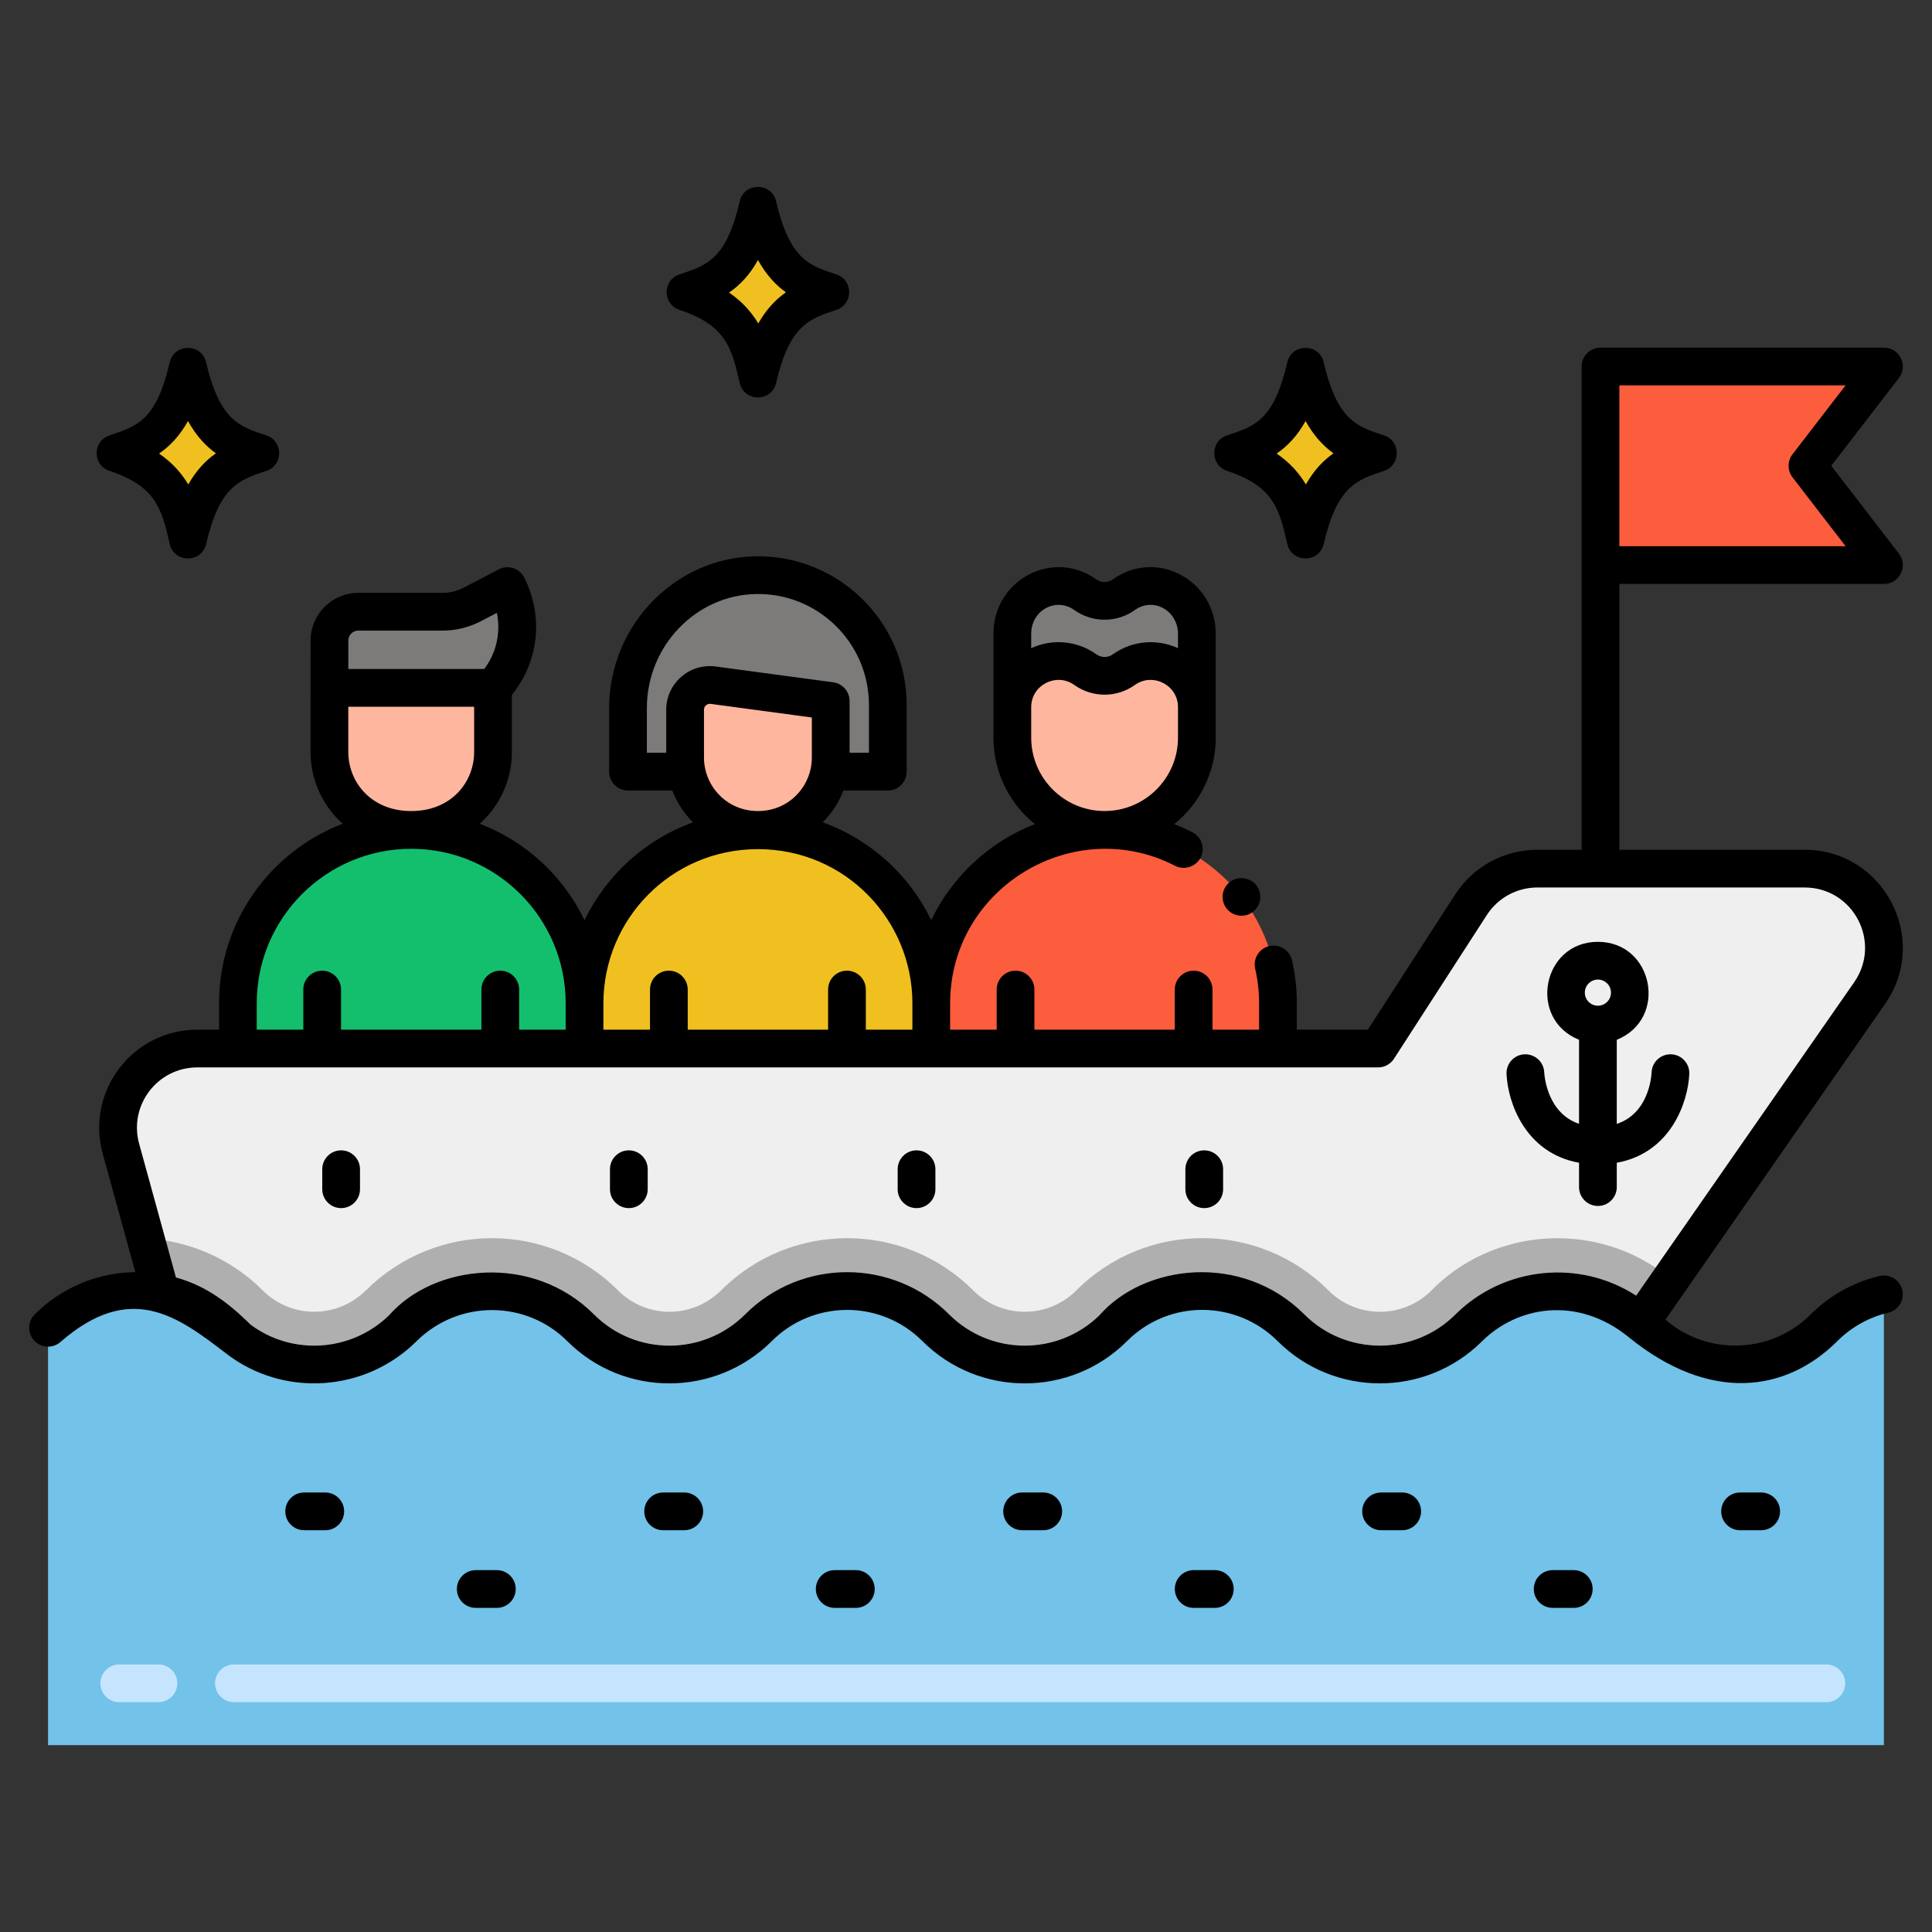 <svg height="512" viewBox="0 0 256 256" width="512" xmlns="http://www.w3.org/2000/svg"><rect x="0" y="0" width="256" height="256" fill="#333333" stroke="none"/><g id="Layer_1"><g><g><path d="m247.736 131.587-26.34 37.87-4.02 5.77c-6.3-5.56-16.27-5.76-22.81.77-6.5 6.44-17.01 6.42-23.49-.05-6.46-6.47-17-6.54-23.52-.01v.01c-6.5 6.49-17.04 6.49-23.55 0-6.52-6.54-17.07-6.46-23.51-.01l-.01.01c-6.47 6.45-17.01 6.53-23.54 0-6.38-6.39-16.87-6.61-23.52-.01v.01c-5.95 5.92-15.34 6.48-21.89 1.45-4.07-4.07-7.04-5.41-10.24-6.03l-2-7.27-3.27-11.88c-1.84-6.68 3.19-13.28 10.11-13.28h156.47l12.3-19.04c1.93-2.99 5.25-4.8 8.81-4.8h35.4c8.48 0 13.46 9.53 8.62 16.49z" fill="#efefef"/><path d="m249.626 171.507v59.73h-243.26v-55.3c4.06-4.07 9.7-5.59 14.93-4.57 3.2.62 6.17 1.96 10.24 6.03 6.55 5.03 15.94 4.47 21.89-1.45v-.01c6.65-6.6 17.14-6.38 23.52.01 6.53 6.53 17.07 6.45 23.54 0l.01-.01c6.44-6.45 16.99-6.53 23.51.01 6.51 6.49 17.05 6.49 23.55 0v-.01c6.52-6.53 17.06-6.46 23.52.01 6.48 6.47 16.99 6.49 23.49.05 6.54-6.53 16.51-6.33 22.81-.77 9.655 7.865 18.304 6.706 24.3.72l.01-.01c2.27-2.27 5.04-3.75 7.94-4.43z" fill="#72c2e9"/><path d="m221.396 169.457-4.02 5.77c-6.3-5.56-16.27-5.76-22.81.77-6.5 6.44-17.01 6.42-23.49-.05-6.46-6.47-17-6.54-23.52-.01v.01c-6.5 6.49-17.04 6.49-23.55 0-6.52-6.54-17.07-6.46-23.51-.01l-.01.01c-6.47 6.45-17.01 6.53-23.54 0-6.38-6.39-16.87-6.61-23.52-.01v.01c-5.95 5.92-15.34 6.48-21.89 1.45-4.07-4.07-7.04-5.41-10.24-6.03l-2-7.27c5.65.29 11.22 2.59 15.53 6.9 3.75 3.75 9.83 3.78 13.67-.03 9.36-9.28 24.25-9.14 33.41.03 3.64 3.65 9.7 3.9 13.7-.07 9.18-9.13 24.11-9.19 33.36.07 3.7 3.7 9.81 3.82 13.64 0 9.25-9.27 24.21-9.23 33.43 0 3.69 3.69 9.63 3.75 13.41.22 8.31-8.69 22.36-9.67 31.95-1.76z" fill="#afafaf"/><path d="m123.398 132.931v6.007c-.001 0-45.942 0-45.943 0v-6.007c0-12.687 10.287-22.931 22.974-22.931s22.969 10.253 22.969 22.931z" fill="#f0c020"/><path d="m77.455 132.931v6.007s-44.091 0-45.934 0v-6.007c0-12.687 10.281-22.963 22.969-22.963 12.704 0 22.965 10.302 22.965 22.963z" fill="#13bf6d"/><path d="m169.333 132.931v6.007s-44.091 0-45.934 0v-6.007c0-12.687 10.284-22.963 22.963-22.963 12.678 0 22.971 10.267 22.971 22.963z" fill="#fc5d3d"/><path d="m65.33 91.149h-21.679l.005-6.273c.002-2.111 1.713-3.821 3.824-3.821h11.187c1.357 0 2.694-.328 3.896-.956l4.672-2.439c2.362 4.718 1.376 9.994-1.905 13.489z" fill="#7c7b7a"/><path d="m54.489 109.968c-5.704 0-10.839-4.624-10.839-10.329v-8.491h21.675v8.491c0 5.705-5.131 10.329-10.836 10.329z" fill="#ffb69f"/><path d="m117.641 93.429v8.815h-7.758c.099-.529.191-.967.191-1.871v-7.488l-15.594-2.097c-1.955-.254-3.699 1.271-3.699 3.247v6.337c0 .642.064 1.264.191 1.871h-7.758v-8.427c0-9.481 7.497-17.464 16.963-17.606 9.663-.124 17.464 7.647 17.464 17.219z" fill="#7c7b7a"/><path d="m94.479 90.789c-1.955-.254-3.699 1.271-3.699 3.247v6.337c0 .642.064 1.264.191 1.871.798 4.264 4.651 7.756 9.458 7.756 4.8 0 8.656-3.492 9.453-7.756.099-.529.191-.967.191-1.871v-7.488z" fill="#ffb69f"/><path d="m94.479 90.789c-1.955-.254-3.699 1.271-3.699 3.247v6.337c0 .642.064 1.264.191 1.871.798 4.264 4.651 7.756 9.458 7.756 4.8 0 8.656-3.492 9.453-7.756.099-.529.191-.967.191-1.871v-7.488z" fill="#ffb69f"/><path d="m158.591 93.699v4.044c0 6.756-5.477 12.225-12.225 12.225-6.756 0-12.225-5.47-12.225-12.225v-4.044c0-4.988 5.659-7.827 9.661-4.974 1.549 1.108 3.579 1.108 5.129 0 3.995-2.85 9.66-.017 9.66 4.974z" fill="#ffb69f"/><path d="m148.93 78.793c-1.549 1.108-3.587 1.108-5.137 0-4.037-2.884-9.653.005-9.653 5.199v9.707c0-4.988 5.659-7.827 9.661-4.974 1.549 1.108 3.579 1.108 5.129 0 3.997-2.85 9.661-.017 9.661 4.974v-9.707c0-5.138-5.56-8.109-9.661-5.199z" fill="#7c7b7a"/><g fill="#f0c020"><path d="m34.521 60.043c-3.683-1.217-7.487-2.281-9.623-11.481-1.967 8.473-5.118 9.992-9.623 11.481 7.347 2.428 8.455 6.447 9.623 11.48 2.013-8.676 5.343-10.066 9.623-11.48z"/><path d="m182.61 60.043c-3.683-1.217-7.487-2.281-9.623-11.481-1.967 8.473-5.118 9.992-9.623 11.481 7.347 2.428 8.455 6.447 9.623 11.48 2.013-8.676 5.343-10.066 9.623-11.48z"/><path d="m110.049 38.709c-3.683-1.217-7.487-2.281-9.623-11.48-1.967 8.473-5.118 9.992-9.623 11.48 7.347 2.428 8.455 6.447 9.623 11.481 2.014-8.677 5.344-10.066 9.623-11.481z"/></g><path d="m249.631 74.876h-37.557v-26.314h37.557l-10.135 13.157z" fill="#fc5d3d"/><path d="m162.966 116.867c-1.132.877-1.262 2.448-.44 3.51.882 1.122 2.471 1.256 3.51.43 1.095-.848 1.27-2.426.44-3.5 0 0 0 0 0-.01-.83-1.05-2.46-1.26-3.51-.43z"/><path d="m45.201 152.427c-1.381 0-2.5 1.119-2.5 2.5v2.654c0 1.381 1.119 2.5 2.5 2.5s2.5-1.119 2.5-2.5v-2.654c0-1.38-1.12-2.5-2.5-2.5z"/><path d="m83.324 152.427c-1.381 0-2.5 1.119-2.5 2.5v2.654c0 1.381 1.119 2.5 2.5 2.5s2.5-1.119 2.5-2.5v-2.654c0-1.38-1.119-2.5-2.5-2.5z"/><path d="m121.446 152.427c-1.381 0-2.5 1.119-2.5 2.5v2.654c0 1.381 1.119 2.5 2.5 2.5s2.5-1.119 2.5-2.5v-2.654c0-1.38-1.119-2.5-2.5-2.5z"/><path d="m159.569 152.427c-1.381 0-2.5 1.119-2.5 2.5v2.654c0 1.381 1.119 2.5 2.5 2.5s2.5-1.119 2.5-2.5v-2.654c0-1.38-1.119-2.5-2.5-2.5z"/><path d="m43.102 202.763c1.381 0 2.5-1.119 2.5-2.5s-1.119-2.5-2.5-2.5h-2.798c-1.381 0-2.5 1.119-2.5 2.5s1.119 2.5 2.5 2.5z"/><path d="m90.668 202.763c1.381 0 2.5-1.119 2.5-2.5s-1.119-2.5-2.5-2.5h-2.798c-1.381 0-2.5 1.119-2.5 2.5s1.119 2.5 2.5 2.5z"/><path d="m138.234 202.763c1.381 0 2.5-1.119 2.5-2.5s-1.119-2.5-2.5-2.5h-2.798c-1.381 0-2.5 1.119-2.5 2.5s1.119 2.5 2.5 2.5z"/><path d="m185.8 202.763c1.381 0 2.5-1.119 2.5-2.5s-1.119-2.5-2.5-2.5h-2.798c-1.381 0-2.5 1.119-2.5 2.5s1.119 2.5 2.5 2.5z"/><path d="m233.366 202.763c1.381 0 2.5-1.119 2.5-2.5s-1.119-2.5-2.5-2.5h-2.798c-1.381 0-2.5 1.119-2.5 2.5s1.119 2.5 2.5 2.5z"/><path d="m65.836 213.052c1.381 0 2.5-1.119 2.5-2.5s-1.119-2.5-2.5-2.5h-2.798c-1.381 0-2.5 1.119-2.5 2.5s1.119 2.5 2.5 2.5z"/><path d="m113.402 213.052c1.381 0 2.5-1.119 2.5-2.5s-1.119-2.5-2.5-2.5h-2.798c-1.381 0-2.5 1.119-2.5 2.5s1.119 2.5 2.5 2.5z"/><path d="m160.968 213.052c1.381 0 2.5-1.119 2.5-2.5s-1.119-2.5-2.5-2.5h-2.798c-1.381 0-2.5 1.119-2.5 2.5s1.119 2.5 2.5 2.5z"/><path d="m208.534 213.052c1.381 0 2.5-1.119 2.5-2.5s-1.119-2.5-2.5-2.5h-2.798c-1.381 0-2.5 1.119-2.5 2.5s1.119 2.5 2.5 2.5z"/><path d="m27.308 48.003c-.59-2.545-4.229-2.538-4.818 0-1.773 7.637-4.246 8.455-7.989 9.692-2.254.745-2.259 3.951 0 4.697 6.218 2.054 6.922 5.092 7.989 9.691.593 2.551 4.227 2.55 4.819 0 1.771-7.637 4.38-8.499 7.989-9.691 2.254-.745 2.259-3.951 0-4.698-3.469-1.142-6.177-1.881-7.99-9.691zm-2.36 16.191c-.876-1.476-2.093-2.873-3.872-4.094 1.44-.988 2.729-2.328 3.832-4.313 1.116 2.01 2.386 3.34 3.699 4.279-1.369.962-2.598 2.253-3.659 4.128z"/><path d="m170.577 72.082c.593 2.551 4.227 2.55 4.819 0 1.771-7.637 4.379-8.499 7.989-9.691 2.254-.745 2.259-3.951 0-4.698-3.468-1.142-6.176-1.881-7.989-9.691-.59-2.545-4.229-2.538-4.818 0-1.773 7.637-4.246 8.455-7.99 9.692-2.254.745-2.259 3.951 0 4.697 6.218 2.054 6.923 5.093 7.989 9.691zm2.419-16.295c1.116 2.01 2.386 3.34 3.699 4.279-1.369.962-2.598 2.253-3.659 4.128-.876-1.476-2.093-2.873-3.872-4.094 1.44-.989 2.729-2.329 3.832-4.313z"/><path d="m102.836 26.67c-.59-2.546-4.229-2.539-4.818 0-1.773 7.637-4.246 8.455-7.989 9.692-2.254.745-2.259 3.95 0 4.697 6.218 2.054 6.922 5.092 7.989 9.691.593 2.551 4.227 2.55 4.819 0 1.771-7.637 4.38-8.499 7.989-9.691 2.254-.745 2.259-3.951 0-4.697-3.468-1.143-6.177-1.882-7.99-9.692zm-2.36 16.191c-.876-1.476-2.093-2.873-3.872-4.094 1.44-.988 2.729-2.328 3.832-4.313 1.116 2.01 2.386 3.34 3.699 4.279-1.369.962-2.598 2.252-3.659 4.128z"/><path d="m221.454 139.699c-1.383-.052-2.548 1.006-2.609 2.386-.028.631-.397 5.442-4.614 6.835v-11.145c6.848-2.751 4.875-12.979-2.5-12.979-7.389 0-9.329 10.235-2.5 12.979v11.135c-4.161-1.406-4.579-6.206-4.614-6.826-.062-1.379-1.228-2.435-2.609-2.386-1.379.062-2.447 1.23-2.386 2.609.168 3.742 2.454 10.473 9.609 11.763v3.225c0 1.381 1.119 2.5 2.5 2.5s2.5-1.119 2.5-2.5v-3.225c7.155-1.291 9.441-8.021 9.609-11.763.061-1.378-1.007-2.546-2.386-2.608zm-9.724-6.437c-.956 0-1.733-.777-1.733-1.732 0-.956.777-1.733 1.733-1.733.955 0 1.732.777 1.732 1.733.001.955-.776 1.732-1.732 1.732z"/><path d="m239.116 112.597h-24.542v-35.221h35.057c2.071 0 3.245-2.385 1.98-4.025l-8.959-11.631 8.959-11.631c1.264-1.64.091-4.025-1.98-4.025h-37.557c-1.381 0-2.5 1.119-2.5 2.5v64.035h-5.858c-4.43 0-8.508 2.222-10.91 5.943l-11.562 17.896h-9.409v-3.51c0-1.92-.22-3.84-.64-5.69-.31-1.33-1.66-2.19-3-1.88-1.378.318-2.181 1.686-1.88 2.99.34 1.49.52 3.03.52 4.58v3.51h-6.171v-5.317c0-1.381-1.119-2.5-2.5-2.5s-2.5 1.119-2.5 2.5v5.317h-18.599v-5.317c0-1.381-1.119-2.5-2.5-2.5s-2.5 1.119-2.5 2.5v5.317h-6.17v-3.482c0-.008.002-.016.002-.024 0-.011-.001-.023-.001-.034.05-15.306 16.406-25.085 29.818-18.17 1.21.62 2.76.11 3.37-1.08.637-1.231.148-2.724-1.08-3.37-.782-.403-1.59-.757-2.412-1.076 3.348-2.702 5.497-6.831 5.497-11.458 0-8.025 0-6.069 0-13.752 0-7.111-7.817-11.343-13.615-7.232-.677.484-1.551.484-2.229-.001-5.701-4.069-13.606.017-13.606 7.233v13.752c0 4.623 2.145 8.749 5.487 11.451-6.18 2.403-11.029 7.09-13.737 12.724-2.888-5.993-8.057-10.687-14.373-12.956 1.18-1.18 2.122-2.608 2.738-4.218h5.886c1.381 0 2.5-1.119 2.5-2.5v-8.815c0-11.132-9.135-19.901-20.001-19.717-10.712.16-19.426 9.179-19.426 20.105v8.427c0 1.381 1.119 2.5 2.5 2.5h5.874c.61 1.608 1.556 3.037 2.743 4.22-6.319 2.272-11.489 6.972-14.374 12.971-2.809-5.843-7.786-10.45-13.879-12.786 2.602-2.349 4.249-5.737 4.249-9.51v-7.569c3.588-4.421 4.216-10.408 1.64-15.534-.648-1.275-2.189-1.732-3.39-1.09l-4.67 2.44c-.84.43-1.79.67-2.74.67h-11.19c-3.48 0-6.32 2.83-6.32 6.32 0 2.585-.005 12.178-.005 14.763 0 3.774 1.648 7.162 4.25 9.511-9.568 3.668-16.38 12.941-16.38 23.78v3.506h-2.885c-8.573 0-14.801 8.165-12.521 16.443l4.316 15.686c-4.96.045-9.755 2.017-13.336 5.605-.975.978-.973 2.561.004 3.536.93.928 2.417.977 3.404.117 9.313-8.112 15.546-3.41 22.009 1.556 7.563 5.808 18.386 5.094 25.176-1.661 5.654-5.585 14.58-5.422 19.989-.004 7.492 7.493 19.637 7.416 27.087-.011 5.474-5.483 14.434-5.547 19.976.014 7.472 7.449 19.621 7.449 27.082-.001 5.635-5.635 14.555-5.44 19.987 0 7.436 7.425 19.555 7.451 27.023.05 4.741-4.735 12.71-6.081 19.465-.6 10.755 8.753 20.864 7.32 27.656.539 1.865-1.865 4.197-3.167 6.743-3.764 1.344-.315 2.178-1.661 1.863-3.005-.316-1.344-1.661-2.176-3.005-1.863-3.453.81-6.613 2.572-9.145 5.105-5.265 5.256-13.684 5.475-19.236.686l29.115-41.85c5.989-8.614-.187-20.418-10.672-20.418zm-24.542-61.535h29.976l-7.034 9.131c-.693.899-.693 2.152 0 3.051l7.034 9.131h-29.976zm-77.934 32.929c0-3.16 3.3-4.878 5.699-3.165 2.407 1.721 5.64 1.721 8.037.005 2.508-1.776 5.715.134 5.715 3.159v1.899c-2.708-1.256-6.012-1.055-8.615.801-.685.49-1.536.489-2.223-.001-2.55-1.819-5.846-2.079-8.613-.802zm0 13.752v-4.044c0-2.944 3.352-4.621 5.707-2.94 2.403 1.718 5.633 1.719 8.034.001 2.361-1.684 5.709.002 5.709 2.938v4.044c0 5.356-4.353 9.714-9.707 9.724-5.368.011-9.743-4.353-9.743-9.723zm-48.36-3.706v5.708h-2.567v-5.927c0-8.21 6.505-14.986 14.496-15.105 8.099-.153 14.932 6.402 14.932 14.717v6.315h-2.567v-6.858c0-1.252-.926-2.311-2.167-2.478l-15.594-2.097c-.003 0-.007-.001-.011-.001-3.448-.449-6.522 2.241-6.522 5.726zm19.293 1.035v5.301c0 3.729-2.945 7.095-7.146 7.095-4.177 0-7.146-3.367-7.146-7.095v-6.337c0-.429.351-.817.873-.769zm-27.618 37.859c0-11.081 8.94-20.415 20.475-20.415 11.62 0 20.448 9.421 20.467 20.381 0 .01-.001.02-.001.03v3.51h-6.17v-5.317c0-1.381-1.119-2.5-2.5-2.5s-2.5 1.119-2.5 2.5v5.317h-18.599v-5.317c0-1.381-1.119-2.5-2.5-2.5s-2.5 1.119-2.5 2.5v5.317h-6.172zm-33.799-48.054c0-.73.59-1.32 1.32-1.32h11.19c1.75 0 3.5-.43 5.05-1.24l2.13-1.11c.552 2.807-.17 5.444-1.68 7.44h-18.01zm-.005 8.771h16.675v5.992c0 3.934-2.958 7.829-8.337 7.829-5.339 0-8.337-3.863-8.337-7.829v-5.992zm-12.13 39.283c0-11.283 9.183-20.463 20.471-20.463 11.283 0 20.463 9.18 20.463 20.463v3.506h-6.168v-5.317c0-1.381-1.119-2.5-2.5-2.5s-2.5 1.119-2.5 2.5v5.317h-18.598v-5.317c0-1.381-1.119-2.5-2.5-2.5s-2.5 1.119-2.5 2.5v5.317h-6.168zm211.663-2.772-28.888 41.523c-7.447-4.838-17.506-3.935-23.99 2.539-5.513 5.462-14.469 5.443-19.961-.041-8.279-8.291-21.273-6.652-27.172.113-5.522 5.39-14.416 5.352-19.896-.111-7.453-7.476-19.582-7.49-27.055-.005-5.524 5.509-14.5 5.511-20.006.004-8.153-8.165-21.211-6.689-27.169.109-4.99 4.853-12.828 5.373-18.364 1.218-3.408-3.383-6.372-5.272-9.87-6.235l-4.876-17.72c-1.403-5.092 2.428-10.116 7.7-10.116h156.47c.849 0 1.639-.431 2.1-1.144l12.301-19.041c1.477-2.289 3.985-3.655 6.709-3.655h35.4c6.47 0 10.259 7.253 6.567 12.562z"/></g><g><path d="m241.996 225.547h-211c-1.381 0-2.5-1.119-2.5-2.5s1.119-2.5 2.5-2.5h211c1.381 0 2.5 1.119 2.5 2.5s-1.119 2.5-2.5 2.5zm-221 0h-5.195c-1.381 0-2.5-1.119-2.5-2.5s1.119-2.5 2.5-2.5h5.195c1.381 0 2.5 1.119 2.5 2.5s-1.119 2.5-2.5 2.5z" fill="#c5e5fe"/></g></g></g></svg>